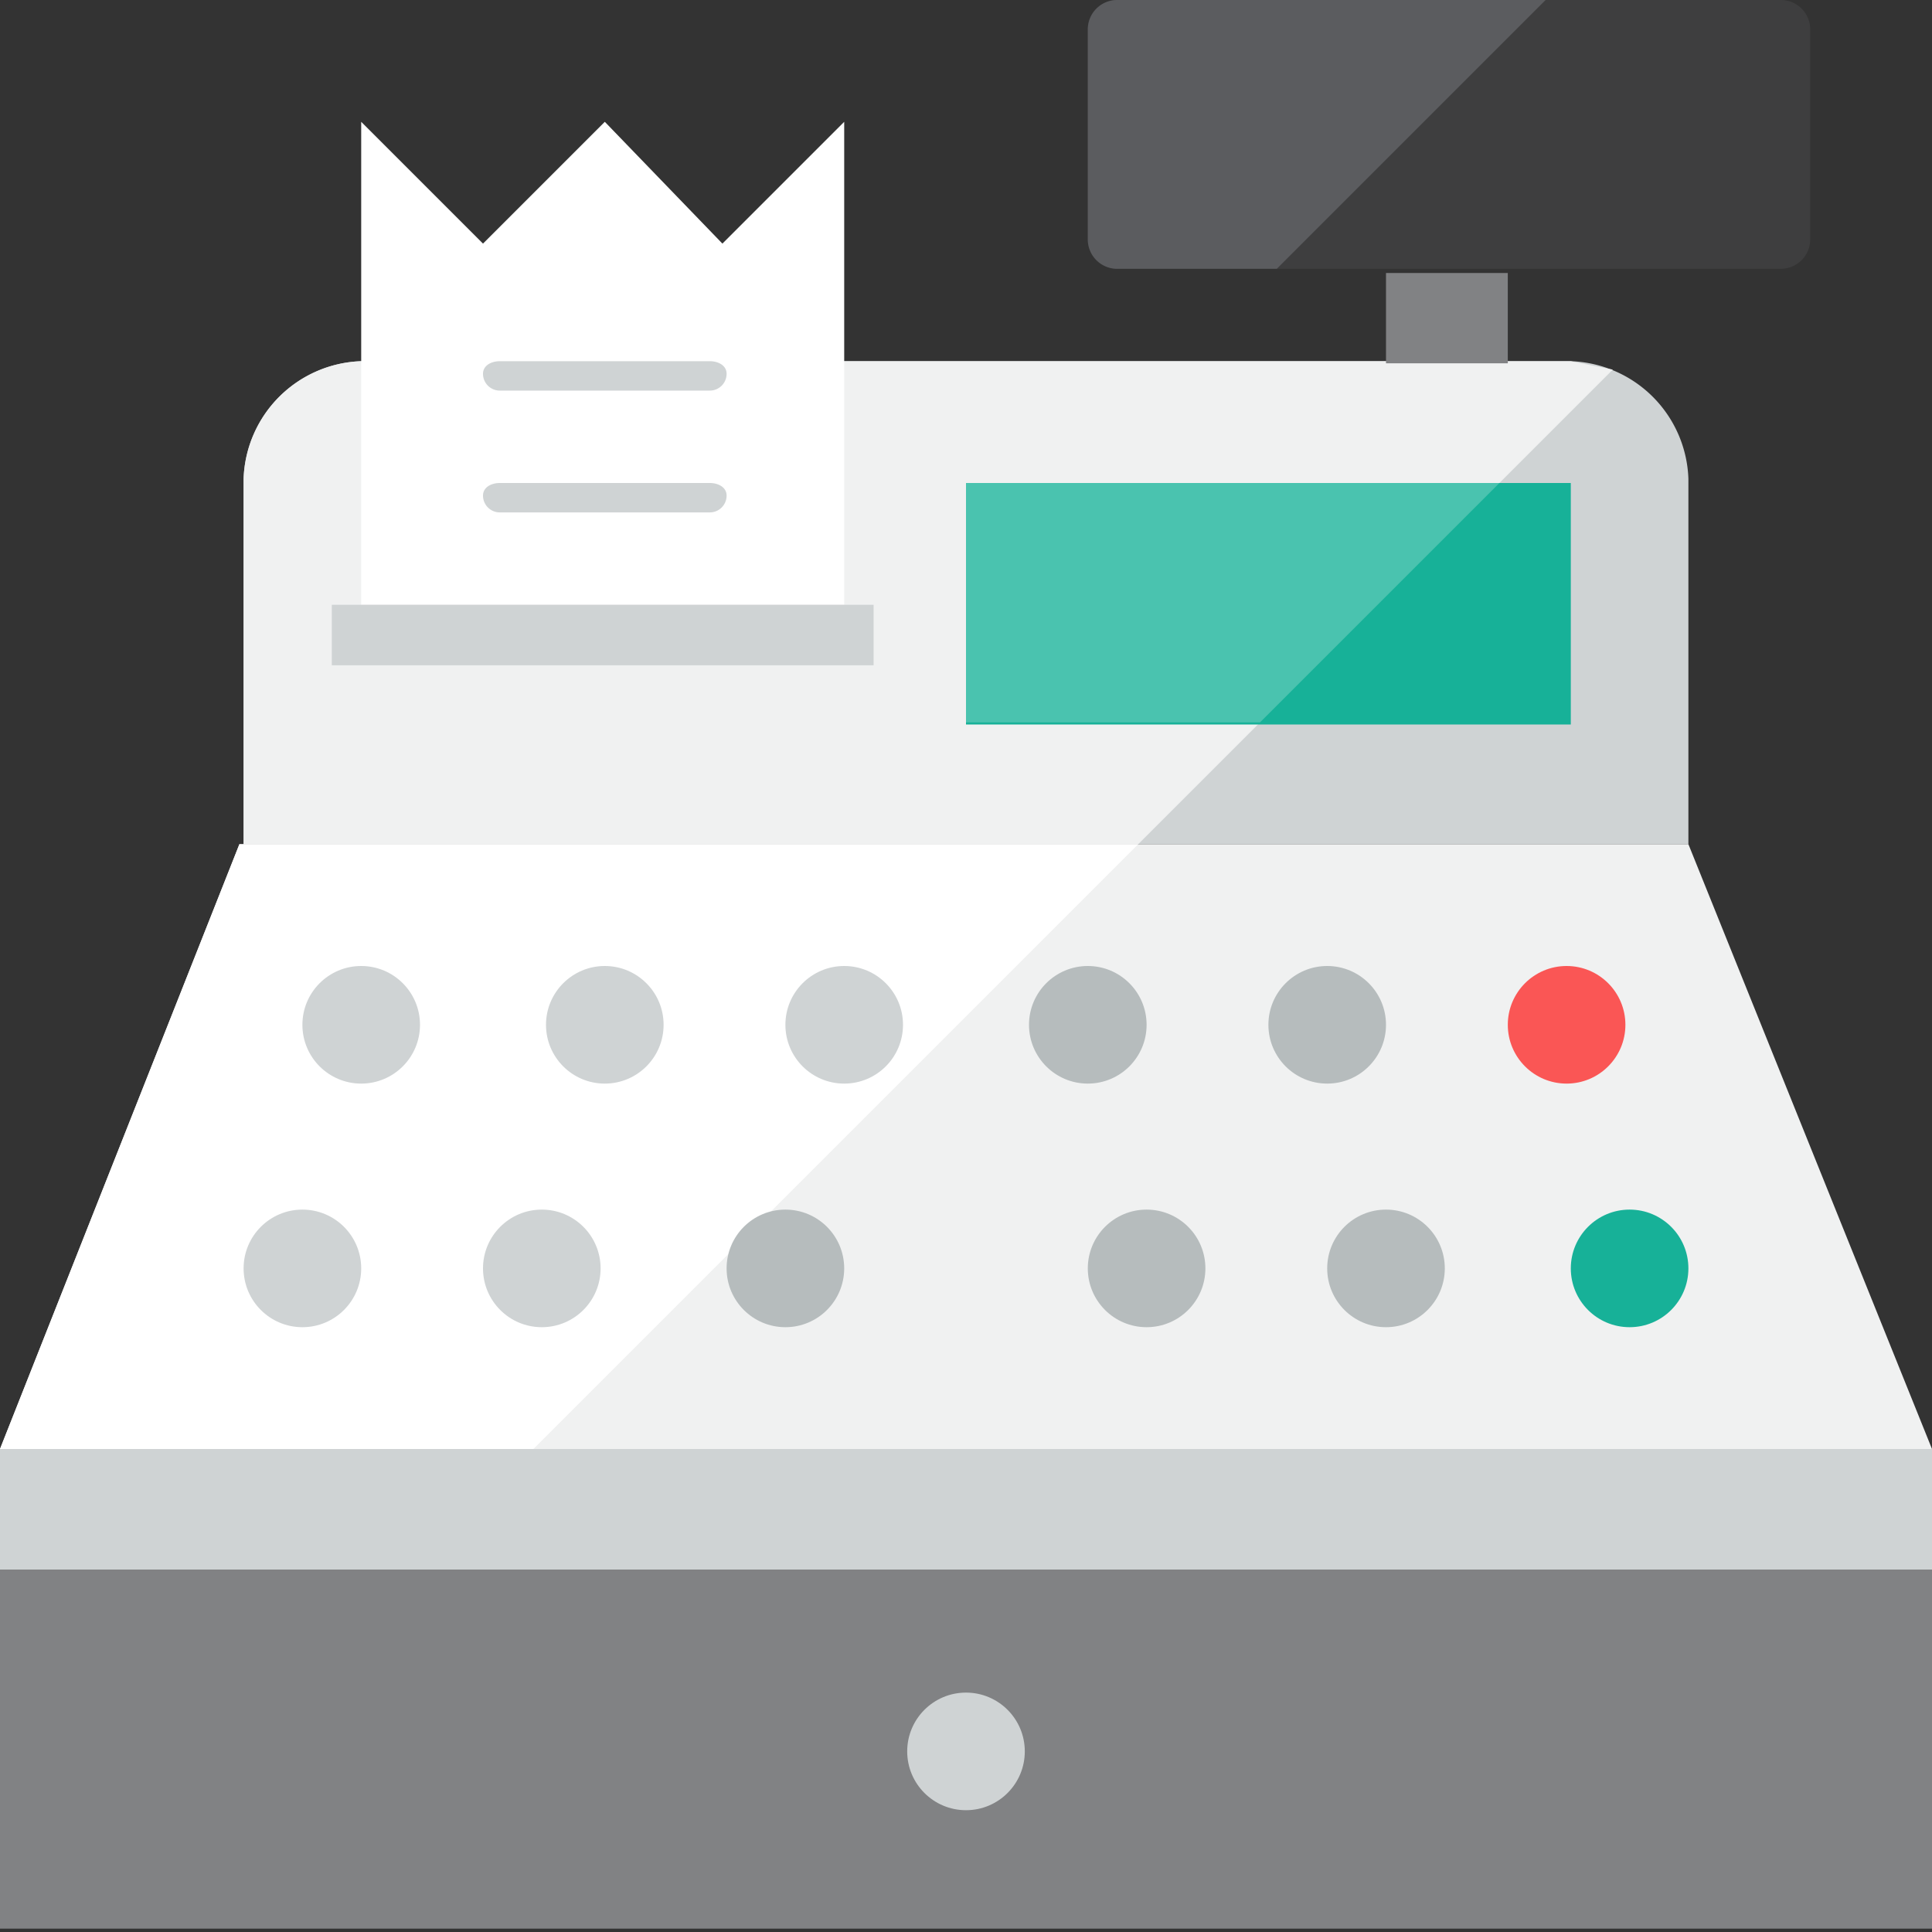 <svg xmlns="http://www.w3.org/2000/svg" data-name="レイヤー 1" viewBox="0 0 46 46">
  <rect x="0" y="0" width="46" height="46" fill="#333333" stroke="none"/>
  <defs/>
  <path fill="none" d="M34.1 1.7a1.4 1.4 0 01.2.6 1.4 1.4 0 00-.2-.6z"/>
  <path fill="#cfd3d4" d="M40.2 11.4a2.9 2.9 0 00-2.8-2.8H8.6a2.9 2.9 0 00-2.8 2.8v8.7h34.4z"/>
  <path fill="#f0f1f1" d="M37.4 8.6H8.6a2.9 2.9 0 00-2.8 2.8v8.7h21.3L38.4 8.8z"/>
  <path fill="#818284" d="M0 37.3h46v8.62H0z"/>
  <path fill="#f0f1f1" d="M5.7 20.1h34.5L46 34.5H0l5.7-14.4z"/>
  <path fill="#fff" d="M5.7 20.1L0 34.5h12.7l14.4-14.4H5.7zM8.6 14.4V2.9l2.9 2.9 2.9-2.9 2.8 2.9 2.9-2.9v11.5H8.6z"/>
  <path fill="#cfd3d4" d="M0 34.5h46v2.87H0z"/>
  <path fill="#17b198" d="M23 11.5h14.4v5.75H23z"/>
  <path fill="#4ac3af" d="M35.7 11.5H23v5.7h7l5.7-5.7z"/>
  <path fill="#818284" d="M33 6.5h2.9v2.15H33z"/>
  <path fill="#3e3e3f" d="M43.1.7a.7.7 0 00-.7-.7H26.6a.7.7 0 00-.7.7v5a.7.7 0 00.7.7h15.8a.7.7 0 00.7-.7z"/>
  <path fill="#cfd3d4" d="M7.9 14.4h12.9v1.44H7.9zM17.3 8.9a.4.4 0 01-.4.4h-5a.4.4 0 01-.4-.4c0-.2.2-.3.4-.3h5c.2 0 .4.1.4.3zM17.3 11.8a.4.4 0 01-.4.4h-5a.4.4 0 01-.4-.4c0-.2.2-.3.4-.3h5c.2 0 .4.1.4.3z"/>
  <circle cx="23" cy="41.7" r="1.4" fill="#cfd3d4"/>
  <circle cx="8.6" cy="24.4" r="1.4" fill="#cfd3d4"/>
  <circle cx="14.4" cy="24.4" r="1.4" fill="#cfd3d4"/>
  <circle cx="20.1" cy="24.4" r="1.4" fill="#cfd3d4"/>
  <circle cx="7.2" cy="30.2" r="1.4" fill="#cfd3d4"/>
  <circle cx="12.9" cy="30.2" r="1.4" fill="#cfd3d4"/>
  <circle cx="18.7" cy="30.2" r="1.4" fill="#b6bcbd"/>
  <circle cx="27.3" cy="30.2" r="1.4" fill="#b6bcbd"/>
  <circle cx="33" cy="30.2" r="1.4" fill="#b6bcbd"/>
  <circle cx="38.8" cy="30.2" r="1.4" fill="#17b198"/>
  <circle cx="25.9" cy="24.4" r="1.4" fill="#b6bcbd"/>
  <circle cx="31.6" cy="24.4" r="1.4" fill="#b6bcbd"/>
  <circle cx="37.3" cy="24.4" r="1.4" fill="#fa5655"/>
  <path fill="#5b5c5f" d="M36.8 0H26.6a.7.7 0 00-.7.7v5a.7.7 0 00.7.7h3.8z"/>
</svg>
